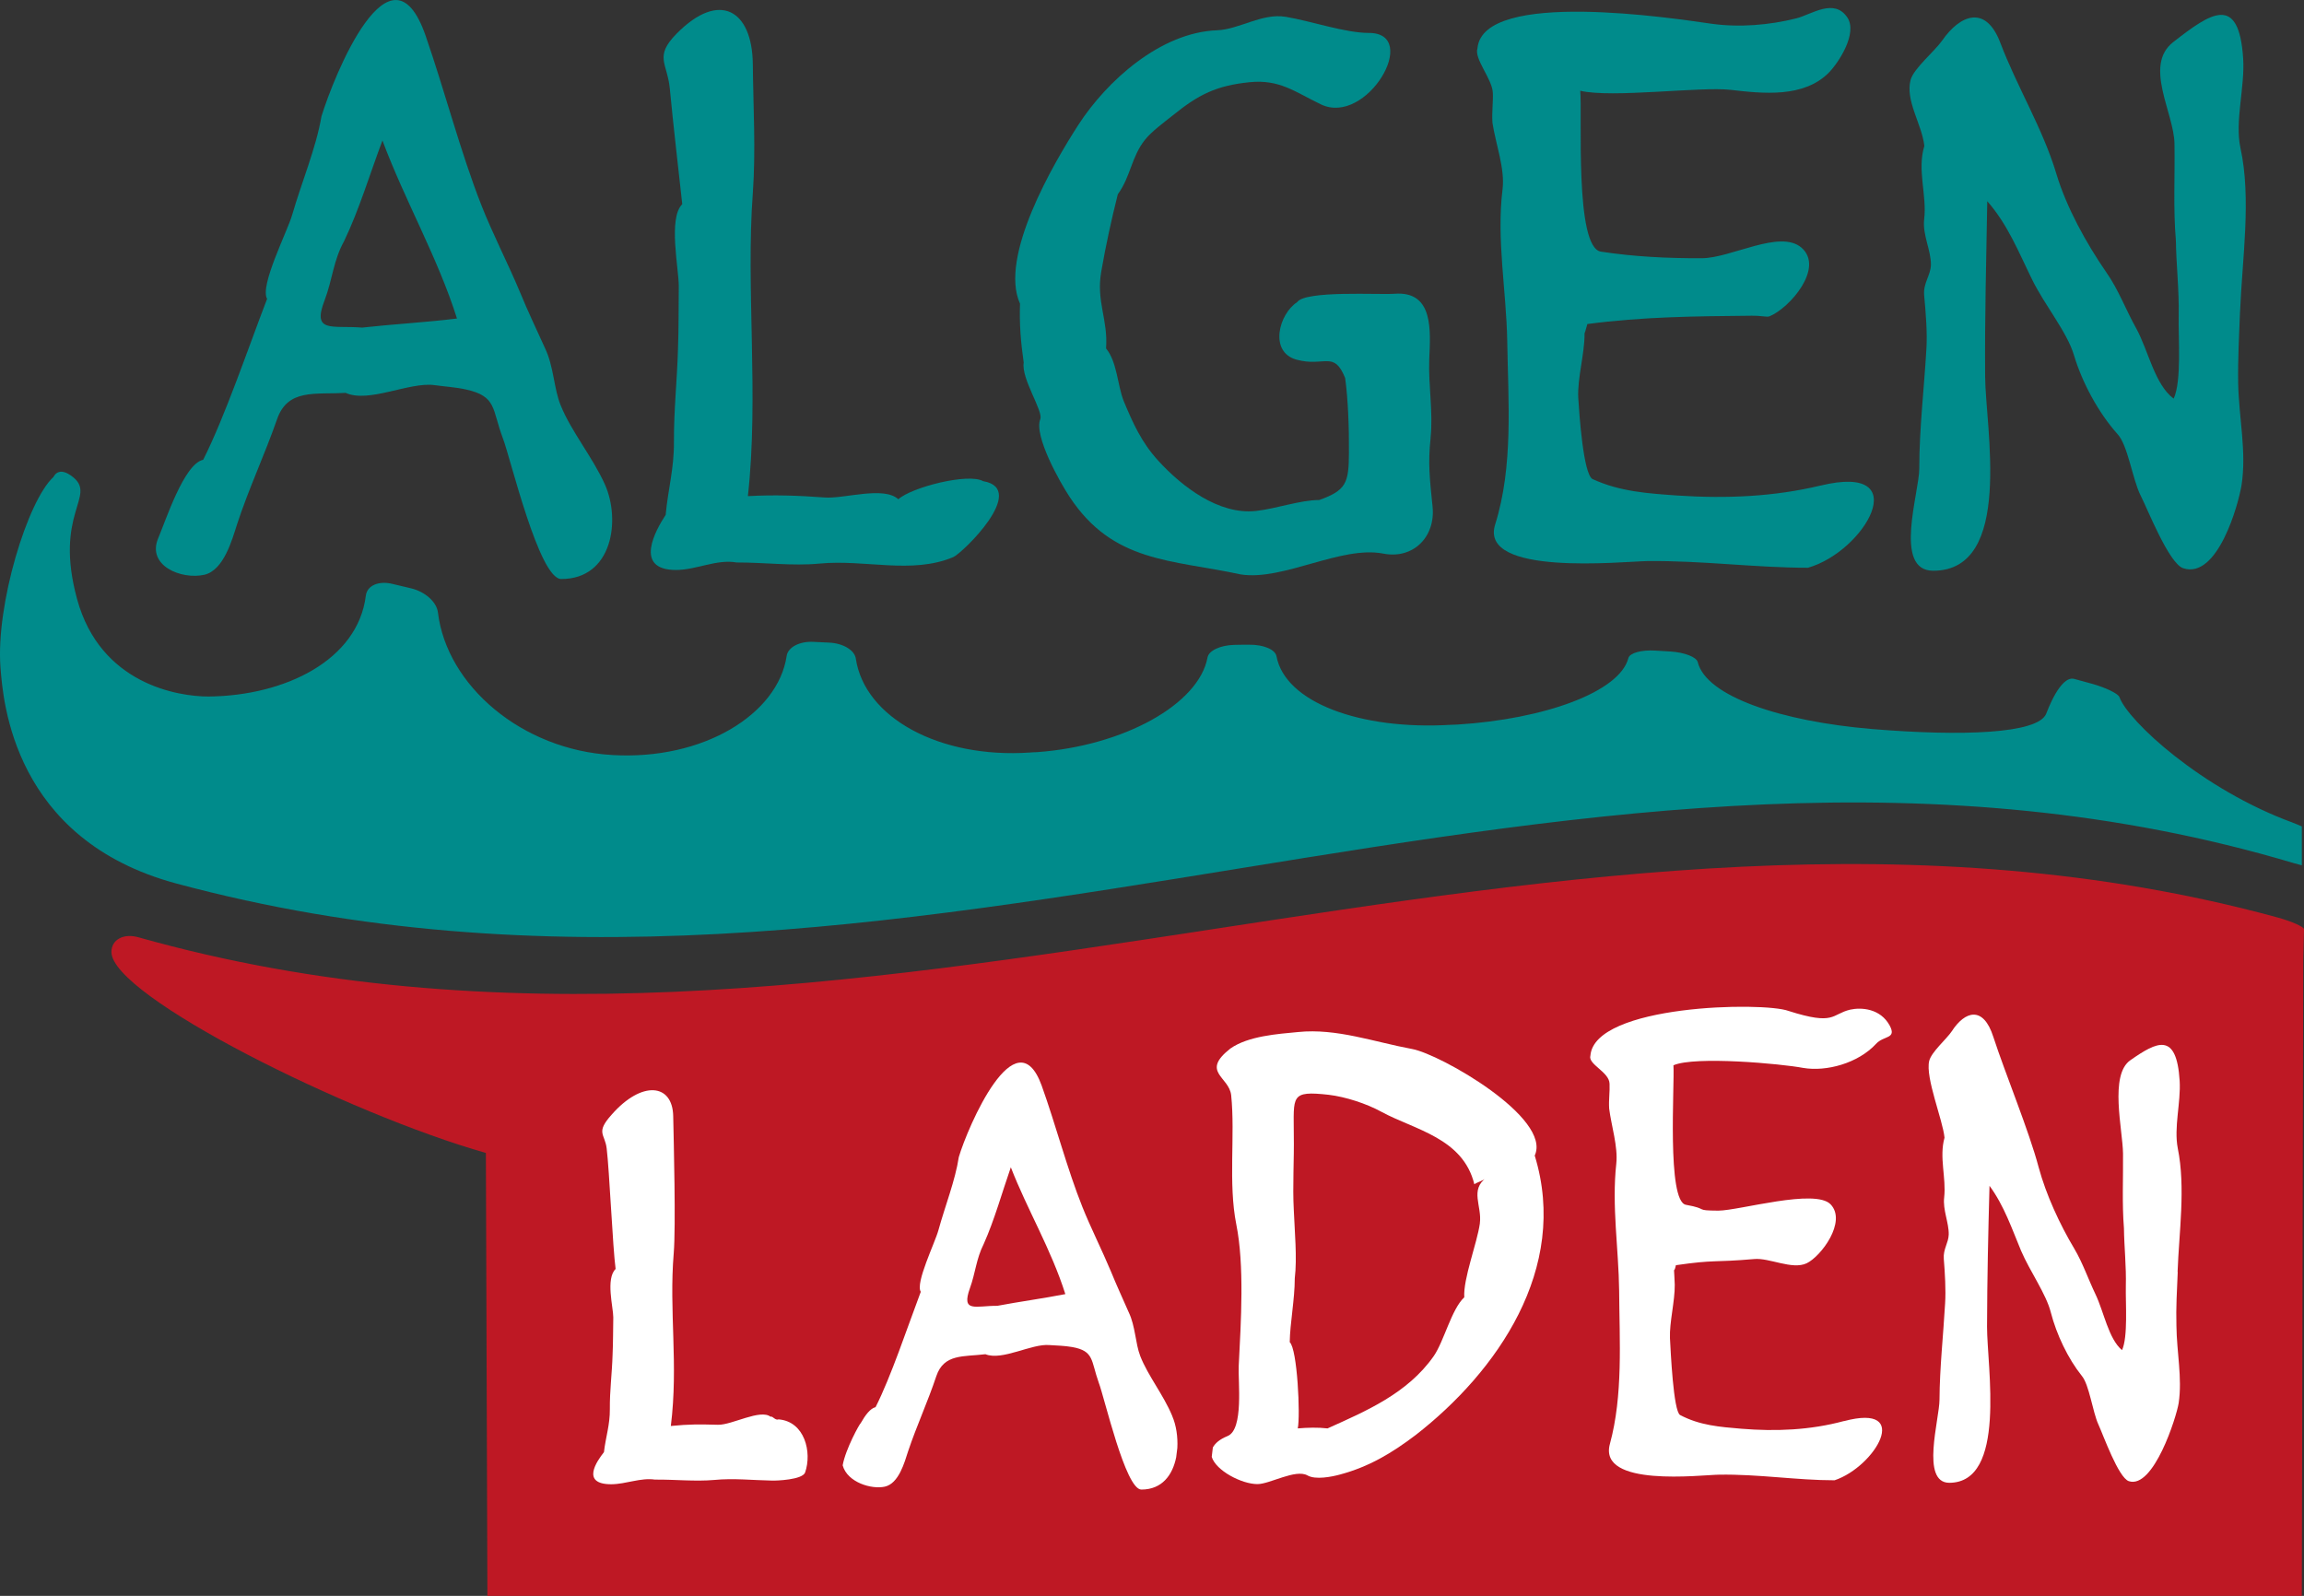 <svg xmlns="http://www.w3.org/2000/svg" id="a" data-name="b" viewBox="0 0 476.4 330.02"><rect x="0" y="0" width="476.4" height="330.02" fill="#333333" stroke="none"/><path d="M476.4,192.15c0-.47-2.52-1.62-5.62-2.46-147.69-40.2-294.43,45.81-442.12,4.15-3.08-.89-5.62.45-5.62,3.03,0,9.12,49.05,33.51,77.43,41.56l.31,91.6h375.17l.29-131.34.16-6.54h0Z" fill="#be1824" stroke-width="0"></path><path d="M475.95,170.9c-.59-.27-1.26-.53-1.93-.8-18.76-6.87-33.99-20.98-35.78-25.93-.24-.71-2.68-1.91-5.57-2.74-1.24-.35-2.52-.7-3.77-1.03-2.89-.78-5.57,6.63-5.83,7.25-1.78,4.07-17.26,4.66-36.04,3.11-18.75-1.59-34.24-6.74-35.99-13.85-.27-1.03-2.7-1.99-5.62-2.18-1.03-.07-2.1-.13-3.14-.19-2.89-.18-5.31.5-5.58,1.55-1.78,6.96-17.26,12.63-35.38,13.75-.27,0-1.08.03-1.36.05-18.73,1.12-34.23-4.66-36.02-14.18-.24-1.38-2.68-2.41-5.57-2.38-1.03,0-2.09,0-3.1.03-2.9.05-5.33,1.17-5.59,2.61-1.78,9.63-17.26,18.29-35.32,19.58-.29,0-1.08.03-1.36.07-18.79,1.29-34.22-7.25-36.04-19.41-.24-1.76-2.65-3.2-5.57-3.32-1.04-.06-2.11-.1-3.14-.15-2.9-.17-5.32,1.1-5.59,2.9-1.78,12.06-17.26,21.61-36.03,20.5-18.78-1.06-34.25-14.4-36.07-29.44-.24-2.19-2.65-4.34-5.55-5.03-1.27-.31-2.53-.6-3.79-.9-2.89-.73-5.33.29-5.58,2.44-1.66,13.28-16.65,20.68-32.53,20.83-6.29,0-22.38-2.55-27.18-20.18s3.97-21.17-.74-25.12c-3.14-2.6-4.12-.11-4.12-.11C5.71,103.47-.9,125.09.1,138.05c.54,6.92,2.62,35.58,36.37,44.66,152.2,40.97,290.05-48.2,437.74-4.24.6.18,1.2.34,1.74.48v-8.05h0Z" fill="#008b8b" stroke-width="0"></path><path d="M160.97,293.52c-.68.3-1.27-.8-1.62-.53-2.13-1.69-8.03,1.73-10.9,1.65-3.91-.1-5.85-.13-9.74.25,1.59-12.77-.41-23.7.6-35.76.45-5.57,0-22.96-.11-28.29-.11-6.79-6.5-7.45-12.74-.32-3.36,3.75-1.39,3.91-1.02,6.95.56,4.51,1.26,20.62,1.85,24.95-2.09,2.04-.48,7.92-.48,10.01-.05,2.62-.03,5.22-.15,7.81-.11,3.76-.6,7.39-.56,11.15.03,3.28-.87,5.82-1.22,8.91-1.47,1.87-4.84,6.65,1.53,6.64,3.02-.02,6.05-1.4,9.02-.96,4.05-.04,8.34.42,12.27.07,4-.39,8.01.07,11.92.13.88.04,6.26-.15,6.85-1.66,1.47-4.21-.08-10.58-5.5-11h0Z" fill="#fff" stroke-width="0"></path><path d="M381.27,293.87c-6.98,1.89-14.13,2.17-21.21,1.59-4.48-.38-8.58-.68-12.67-2.84-1.39-.8-1.95-13.31-2.09-15.88-.13-3.31,1.03-7.62.99-11.07-.07-2.35-.33-4.66-.21-7.03.24-4.48-.56,7.47.45,3,8.19-1.19,7.65-.53,16.16-1.27,3.16-.31,7.85,2.28,10.86.88,3.01-1.43,8.35-8.62,4.98-12.18-3.18-3.36-18.84,1.26-23.21,1.29-5.14-.03-1.81-.33-6.72-1.21-3.99-.7-2.31-24.97-2.58-28.85,4.46-1.95,22.3-.32,26.81.54,4.8.82,11.37-.94,15.11-5,1.57-1.71,4.28-.96,2.8-3.75-1.93-3.56-5.89-3.8-8.16-3.3-3.96.94-3.1,3.35-12.76.27-5.18-1.93-40.09-1.33-40.97,9.23-.56,1.83,3.91,3.37,3.96,5.83.08,1.59-.2,3.34-.08,5.15.45,3.55,1.85,7.87,1.47,11.39-.96,8.71.49,17.65.59,26.2.07,10.47.83,21.68-1.91,31.74-2.48,9.06,18.88,6.4,22.58,6.36,8.2-.13,15.99,1.16,23.88,1.16,8.43-2.83,16.16-16.04,1.93-12.23v-.02Z" fill="#fff" stroke-width="0"></path><path d="M242.39,292.83c-1.82-4.4-5.03-8.32-6.62-12.4-1.02-2.64-.99-6.16-2.39-9.07-1.23-2.81-2.52-5.59-3.67-8.42-1.78-4.27-4.25-9.19-5.89-13.31-3.14-7.83-5.53-17.05-8.44-25.15-5.32-14.59-15.29,8.58-17.13,14.81-.71,4.77-2.88,10.24-4.21,15.11-.72,2.63-4.82,10.96-3.65,12.74-2.8,7.43-6.17,17.6-9.35,23.86-1.08.25-2.11,1.62-3.08,3.32-.15,0-3.13,5.32-3.72,8.71.96,3.54,5.98,5.01,8.7,4.41,2.92-.64,4.09-5.04,4.84-7.35,1.74-5.2,4.07-10.23,5.82-15.5,1.58-4.68,5.63-3.98,10.15-4.54,3.49,1.41,9.55-2.23,13.25-1.89,1.57.11,3.05.12,4.71.41,4.57.82,3.85,2.82,5.48,7.37,1.19,3.07,5.51,22.08,8.8,22.1,4.3.01,6.48-3.03,7.21-6.68.09-.63.16-1.28.24-1.93.12-2.31-.23-4.68-1.06-6.6h0ZM206.21,270.04c-4.47-.03-7.51,1.5-5.65-3.67,1.14-3.14,1.28-6.01,2.84-9.11,2.21-4.92,3.84-10.8,5.61-15.87,3.36,8.68,8.35,16.98,11.27,26.23-4.76.93-9.41,1.54-14.06,2.42h-.01Z" fill="#fff" stroke-width="0"></path><path d="M317.33,238.98c3.63-7.79-19.55-21-25.35-22.05-7.81-1.44-15.61-4.32-23.55-3.51-4.17.4-10.3.8-14.02,3.41-6.21,4.88-.27,5.78.16,9.65.86,8.29-.64,18.16,1.06,26.73,1.69,8.41.98,20.02.5,29.26-.16,3.19,1.07,13.13-2.3,14.5-1.73.71-2.57,1.51-3.05,2.37-.08.64-.16,1.29-.23,1.94.87,2.86,6.2,5.63,9.45,5.63,2.57,0,7.87-3.17,10.34-1.8,1.66.96,5.04.29,6.77-.19,5.99-1.61,10.68-4.42,15.65-8.19,16.67-12.98,31.76-34.33,24.58-57.75h0ZM306,252.97c-.58,4.15-3.48,11.48-3.23,15.31-2.65,2.45-4.19,9.11-6.33,12.18-5.43,7.73-14,11.35-21.94,14.93-2.03-.23-4.12-.17-6.16,0,.56-2.56-.08-16.43-1.66-17.83.05-3.89,1.04-8.86,1.04-13.19.51-4.22-.03-9.81-.2-14.12-.28-5.08.09-10.25,0-15.57-.01-8.05-.76-9.16,7.21-8.28,3.49.42,7.8,1.81,10.95,3.54,6.76,3.68,16.83,5.37,19.17,14.96.78-.52,1.86-.71,2.54-1.39-3.57,2.53-.92,5.86-1.4,9.47h0Z" fill="#fff" stroke-width="0"></path><path d="M450.26,263.05c.29-8.15,1.69-17.45.04-25.59-.84-4.33.66-9.44.39-13.95-.64-10.2-4.7-8.1-10.19-4.26-4.39,3.04-1.58,14.38-1.52,19.3.05,5.14-.22,10.31.19,15.46.05,3.93.5,7.81.39,12.03-.07,3.46.47,10.46-.79,13.17-2.81-2.39-3.72-7.87-5.48-11.55-1.5-3.13-2.62-6.44-4.36-9.39-3.05-5.1-5.86-11.21-7.39-16.85-1.98-7.52-6.88-19.32-9.37-26.97-2.09-6.56-5.89-5.37-8.59-1.2-1.07,1.62-4.21,4.27-4.68,6.15-.82,3.48,2.81,12.16,3.17,15.87-1.14,4.04.38,8.3-.07,12.33-.32,2.6.99,5.25.94,7.7-.05,1.74-1.18,3.02-1.02,5.04.23,2.82.45,6.45.27,9.21-.37,6.54-1.12,13.24-1.16,19.92-.01,4-3.95,17.15,2.02,17.17,11.93-.03,7.81-23.97,7.81-32.26.03-10.17.24-19.18.51-29.16,3.05,4.14,4.68,9.02,6.53,13.44,1.85,4.3,5.18,8.91,6.15,12.75,1.18,4.57,3.55,9.55,6.4,13.11,1.55,1.83,2.25,7.5,3.44,10.07.99,2.15,4.13,10.98,6.28,11.71,5.11,1.71,9.87-13.27,10.32-16.18.76-5.18-.41-10.46-.47-15.95-.11-3.7.11-7.45.27-11.14l-.03.02Z" fill="#fff" stroke-width="0"></path><path d="M125.07,100.17c-2.57-5.69-6.96-10.95-9.12-16.31-1.45-3.46-1.4-8.03-3.29-11.93-1.7-3.77-3.51-7.53-5.06-11.32-2.41-5.81-5.86-12.52-8.08-18.22-4.26-10.83-7.55-23.55-11.51-34.99-7.25-20.91-18.97,8.32-21.54,16.66-1.1,6.52-4.15,13.75-6.05,20.36-1.03,3.53-6.76,14.7-5.19,17.38-3.91,10.19-8.72,24.39-13.22,33.29-3.96.78-7.83,12.82-9.3,16.22-2.39,5.66,4.78,8.62,9.54,7.55,4.01-.92,5.73-7.19,6.77-10.44,2.41-7.37,5.7-14.36,8.24-21.64,2.2-6.48,7.89-5.15,14.2-5.54,4.82,2.19,13.23-2.33,18.42-1.59,2.17.31,4.19.39,6.5.9,6.37,1.42,5.31,4.01,7.6,10.08,1.58,4.1,7.49,29.11,12.07,29.11,10.62,0,12.32-12.23,9.02-19.57ZM74.93,67.75c-6.22-.52-10.49,1.24-7.8-5.68,1.61-4.26,1.79-8.17,4.03-12.23,3.1-6.42,5.43-14.22,7.92-20.79,4.6,12.36,11.43,24.19,15.41,36.82-6.61.81-13.06,1.15-19.56,1.87h0Z" fill="#008b8b" stroke-width="0"></path><path d="M203.31,99.52c-3.07-1.79-14.91,1.28-17.56,3.73-3-2.79-11.23-.06-15.23-.37-5.45-.41-10.45-.58-15.88-.28,2.3-20.61-.44-43.12,1.02-62.62.64-8.91.08-18.07,0-26.82-.15-11.01-6.85-15.22-15.76-6.2-4.71,4.8-1.91,6.03-1.4,11.38.76,7.96,1.75,16.37,2.57,23.88-2.96,2.92-.7,13.37-.72,16.94-.05,4.43,0,8.88-.17,13.25-.19,6.37-.86,12.51-.83,18.91.05,5.59-1.23,9.88-1.71,15.16-2.03,3.08-6.74,11.39,2.14,11.39,4.19,0,8.43-2.29,12.52-1.55,5.7-.02,11.63.76,17.14.23,9.41-.91,19.07,2.27,27.66-1.34,1.87-.79,15.57-14.08,6.22-15.7h-.01Z" fill="#008b8b" stroke-width="0"></path><path d="M295.8,90.53c.56-5.29-.48-10.86-.27-16.3.23-5.72,1-14.12-7.2-13.48-3.14.24-18.44-.74-20.12,1.74-3.76,2.41-5.87,10.31-.12,11.89,5.79,1.57,7.72-2,10.05,3.8.59,4.29.83,10.22.78,15.53-.03,6.15-.56,7.7-6.14,9.69-3.95,0-8.9,1.81-13.14,2.27-7.6.81-15.21-4.99-20.14-10.39-3.53-3.87-5.24-7.79-7.15-12.34-1.29-3.27-1.36-8.12-3.65-10.88.45-5.93-2.07-9.72-1-15.85.9-5.27,2.14-10.92,3.43-16.03,2.7-3.74,2.78-7.72,5.63-11.29,1.34-1.69,4-3.65,5.71-5.01,5.43-4.4,9.07-6.17,15.89-6.88,6.24-.63,9.37,1.99,14.76,4.58,9.49,4.58,20.75-14.77,9.93-14.77-4.91,0-12-2.47-17.18-3.33-4.91-.83-9.67,2.62-14.22,2.78-11.69.44-22.8,10.47-28.67,19.55-5.07,7.85-16.47,27.26-12.07,36.99-.15,4.22.16,7.97.76,12.18-.53,3.37,4.08,10.01,3.43,11.7-1.38,3.4,4.1,13.13,6.07,16.08,8.99,13.63,20.98,12.93,35.39,16.03,8.79,1.36,20.7-6,29.45-4.31,6.22,1.22,10.86-3.49,10.2-9.74-.6-5.83-.96-9-.4-14.18v-.03Z" fill="#008b8b" stroke-width="0"></path><path d="M376.43,100.41c-9.69,2.33-19.59,2.72-29.47,2.07-6.24-.44-11.96-.8-17.65-3.4-1.94-.92-2.78-13.74-2.97-16.78-.22-4,1.32-9.12,1.3-13.26-.12-2.82-.82,3.34.58-2.03,11.37-1.5,22.06-1.61,33.94-1.72,2.24-.02,3.17.35,3.73.12,4.17-1.71,11.37-10.02,6.62-14.18-4.46-3.87-14.58,2.17-20.63,2.17-7.21.03-14-.32-20.85-1.36-5.49-.82-3.83-28.59-4.28-33.27,6.53,1.55,24.86-.9,31.09-.19,6.69.78,15.12,1.69,20.31-3.56,2.17-2.23,5.94-8.17,3.85-11.37-2.72-4.13-7.41-.67-10.54.14-5.53,1.39-11.81,1.95-17.71,1.1-7.44-1.05-47.1-7.21-48.25,5.09-.75,2.19,3.08,6.35,3.18,9.26.08,1.91-.24,4.01-.08,6.18.64,4.24,2.6,9.45,2.09,13.67-1.29,10.41.78,21.11.96,31.35.2,12.53,1.3,25.94-2.49,38.01-3.43,10.79,26.3,7.67,31.47,7.58,11.44-.12,22.18,1.38,33.21,1.38,11.8-3.36,22.37-21.79,2.59-16.99h0Z" fill="#008b8b" stroke-width="0"></path><path d="M463.18,64.46c.43-10.79,2.38-23.41.08-33.86-1.2-5.58.96-12.65.56-18.55-.9-13.4-6.69-9.41-14.48-3.33-6.15,4.83.21,14.64.28,21.03.11,6.6-.28,13.4.29,19.98.07,5.1.68,10.07.58,15.56-.11,4.5.65,13.53-1.04,17.15-3.93-2.94-5.22-9.91-7.71-14.48-2.19-3.89-3.67-8.01-6.18-11.59-4.25-6.15-8.31-13.57-10.36-20.42-2.81-9.38-8.15-18.01-11.61-27.15-3-7.85-8.28-5.8-12.04-.37-1.5,2.15-5.86,5.74-6.49,8.09-1.14,4.34,2.34,9.13,2.84,13.66-1.54,5.04.58,10.21-.04,15.21-.36,3.2,1.44,6.36,1.4,9.39-.05,2.17-1.63,3.79-1.4,6.29.33,3.46.7,7.89.45,11.32-.47,8.04-1.46,16.35-1.46,24.53,0,4.98-5.44,21.11,2.88,21.11,16.72,0,10.78-29.89,10.74-40.13-.09-12.63.23-23.84.44-36.29,4.31,4.89,6.61,10.83,9.27,16.19,2.58,5.3,7.24,10.85,8.66,15.66,1.69,5.65,5.03,11.85,8.96,16.26,2.19,2.26,3.14,9.49,4.84,12.79,1.4,2.72,5.83,14.02,8.78,15,7.12,2.35,11.44-13.23,12.07-17.2,1.07-6.94-.56-13.84-.7-21.09-.08-4.87.19-9.83.38-14.76h.01Z" fill="#008b8b" stroke-width="0"></path></svg>
